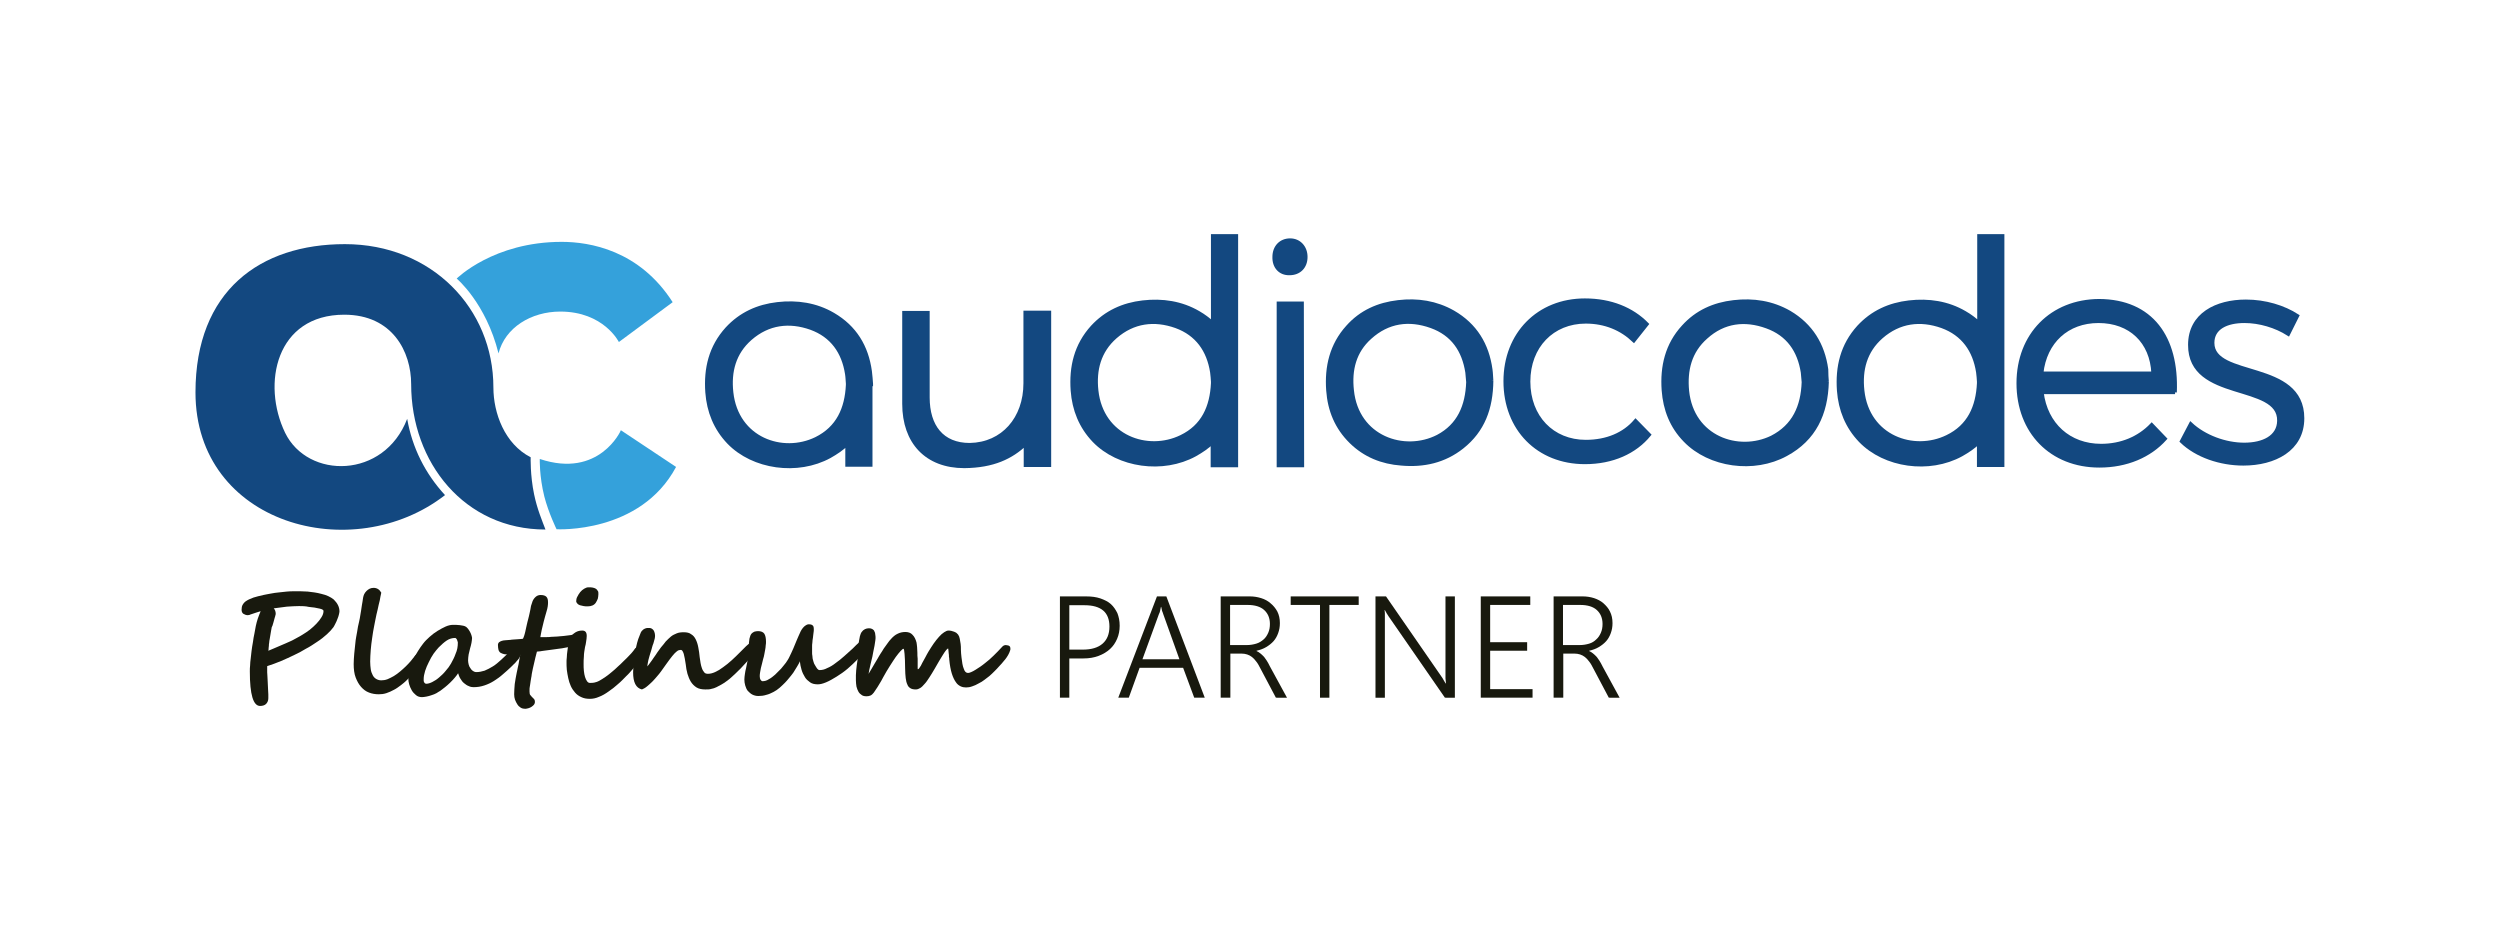 <?xml version="1.0" encoding="utf-8"?>
<!-- Generator: Adobe Illustrator 24.3.0, SVG Export Plug-In . SVG Version: 6.00 Build 0)  -->
<svg version="1.1" id="Layer_1" xmlns="http://www.w3.org/2000/svg" xmlns:xlink="http://www.w3.org/1999/xlink" x="0px" y="0px"
	 viewBox="0 0 878.6 331.3" style="enable-background:new 0 0 878.6 331.3;" xml:space="preserve">
<style type="text/css">
	.st0{fill:#18190E;}
	.st1{fill:#134880;}
	.st2{fill:none;stroke:#134880;stroke-width:1.25;stroke-miterlimit:10;}
	.st3{fill:#34A1DB;}
</style>
<g>
	<g>
		<path class="st0" d="M119.3,214.9c0,0.3-0.1,0.6-0.2,1.1c-0.1,0.5-0.3,1-0.5,1.5c-0.2,0.5-0.4,1.1-0.7,1.6
			c-0.2,0.5-0.5,0.9-0.7,1.3c-0.6,0.8-1.3,1.6-2.3,2.5c-1,0.9-2.1,1.8-3.5,2.7c-1.2,0.8-2.5,1.7-3.9,2.4c-1.3,0.8-2.6,1.5-3.9,2.1
			c-1.6,0.8-3.2,1.5-4.8,2.2c-1.7,0.7-3.3,1.3-4.9,1.8v1.2c0,0.2,0,0.6,0,1c0,0.5,0.1,1,0.1,1.7c0,0.6,0.1,1.3,0.1,2
			c0,0.7,0.1,1.4,0.1,2.1c0,0.7,0.1,1.3,0.1,1.9c0,0.6,0,1.1,0,1.4c0,0.8-0.3,1.5-0.8,2c-0.5,0.5-1.3,0.7-2.1,0.7
			c-2.4,0-3.6-4-3.6-12.1c0-0.7,0-1.4,0.1-2.2c0-0.7,0.1-1.5,0.2-2.3c0.1-0.8,0.2-1.7,0.3-2.7c0.1-1,0.3-2,0.5-3.2
			c0.1-1,0.3-1.9,0.5-2.9s0.3-1.8,0.5-2.7c0.2-0.9,0.4-1.7,0.7-2.6c0.3-0.8,0.6-1.7,1-2.6c-0.5,0.2-1.1,0.3-1.6,0.5
			c-0.6,0.2-1.1,0.4-1.8,0.6c-0.2,0.1-0.4,0.1-0.5,0.2c-0.2,0-0.4,0.1-0.6,0.1c-0.6,0-1.1-0.2-1.6-0.5c-0.4-0.3-0.6-0.8-0.6-1.4
			c0-0.7,0.1-1.3,0.4-1.8c0.3-0.5,0.7-1,1.4-1.4c0.6-0.4,1.4-0.7,2.4-1.1c1-0.3,2.1-0.6,3.5-0.9c0.8-0.2,1.7-0.3,2.6-0.5
			c0.9-0.2,1.9-0.3,2.8-0.4c0.9-0.1,1.9-0.2,2.8-0.3c0.9-0.1,1.7-0.1,2.4-0.1c0.9,0,1.7,0,2.5,0c0.8,0,1.6,0.1,2.4,0.1
			c0.8,0.1,1.6,0.2,2.4,0.3c0.8,0.1,1.6,0.3,2.4,0.5c1.8,0.4,3.3,1.1,4.4,2C118.6,212,119.3,213.3,119.3,214.9z M105.1,213
			c-1.3,0-2.7,0.1-4.3,0.2c-1.5,0.2-3.1,0.4-4.6,0.6c0.5,0.5,0.7,1.2,0.7,2c0,0.1-0.1,0.4-0.2,0.8c-0.1,0.4-0.3,0.9-0.4,1.4
			s-0.3,1-0.4,1.4c-0.1,0.4-0.2,0.7-0.3,0.8c-0.1,0.2-0.2,0.5-0.2,0.8c-0.1,0.3-0.1,0.7-0.2,1.1c-0.1,0.4-0.1,0.8-0.2,1.2
			c-0.1,0.4-0.1,0.8-0.2,1.2c-0.1,0.5-0.2,1-0.2,1.4c-0.1,0.4-0.1,0.7-0.1,1c0,0.3-0.1,0.6-0.1,0.9c0,0.3,0,0.6-0.1,0.9
			c0.5-0.2,1.2-0.5,1.9-0.8c0.7-0.3,1.4-0.6,2.1-0.9c0.7-0.3,1.4-0.6,2.1-0.9c0.7-0.3,1.3-0.6,1.8-0.8c0.3-0.1,0.6-0.3,1-0.5
			c0.4-0.2,0.7-0.4,1.1-0.6c0.4-0.2,0.7-0.4,1.1-0.6c0.4-0.2,0.7-0.4,1-0.6c0.8-0.5,1.6-1,2.5-1.7c0.9-0.7,1.6-1.4,2.3-2.1
			c0.7-0.7,1.3-1.5,1.8-2.3c0.5-0.8,0.7-1.5,0.7-2.2c0-0.3-0.4-0.6-1.3-0.8c-1.2-0.3-2.5-0.5-3.8-0.6C107.3,213,106.1,213,105.1,213
			z"/>
		<path class="st0" d="M148.9,230c0,0.4-0.1,0.9-0.3,1.4c-0.2,0.6-0.5,1.2-1,2c-0.4,0.8-1,1.6-1.8,2.5c-0.7,0.9-1.7,2-2.8,3.1
			c-0.6,0.6-1.3,1.2-2.1,1.8c-0.8,0.6-1.6,1.2-2.4,1.6c-0.9,0.5-1.8,0.9-2.7,1.2c-0.9,0.3-1.8,0.4-2.7,0.4c-1.2,0-2.4-0.2-3.4-0.6
			c-1.1-0.4-2-1.1-2.8-2c-0.8-0.9-1.4-2-1.9-3.3c-0.5-1.3-0.7-2.9-0.7-4.7c0-1.2,0.1-2.4,0.2-3.7c0.1-1.3,0.3-2.5,0.4-3.8
			s0.4-2.6,0.6-3.8c0.2-1.3,0.4-2.5,0.7-3.6c0.2-0.8,0.3-1.5,0.4-2.1c0.1-0.6,0.2-1.2,0.3-1.8c0.1-0.6,0.2-1.3,0.3-2
			c0.1-0.7,0.3-1.5,0.4-2.5c0.1-0.5,0.2-0.9,0.4-1.3c0.2-0.4,0.5-0.8,0.8-1.1c0.3-0.3,0.7-0.6,1.1-0.8c0.4-0.2,0.9-0.3,1.4-0.3
			c1.2,0,2.1,0.6,2.7,1.7l-0.3,1.4c-0.1,0.8-0.3,1.7-0.6,2.8c-0.2,1.1-0.5,2.2-0.8,3.5c-0.3,1.3-0.5,2.6-0.8,4
			c-0.3,1.4-0.5,2.8-0.7,4.2c-0.2,1.4-0.4,2.8-0.5,4.2c-0.1,1.4-0.2,2.8-0.2,4.1c0,1,0.1,1.9,0.2,2.7c0.1,0.8,0.4,1.5,0.7,2.1
			c0.3,0.6,0.7,1,1.2,1.3c0.5,0.3,1.1,0.5,1.8,0.5c0.7,0,1.4-0.1,2.2-0.4c0.7-0.3,1.5-0.7,2.2-1.1c0.8-0.5,1.5-1,2.2-1.6
			c0.7-0.6,1.4-1.2,2-1.8c0.6-0.6,1.2-1.2,1.7-1.8c0.5-0.6,0.9-1.1,1.2-1.5c0.1-0.2,0.3-0.4,0.5-0.6c0.2-0.2,0.4-0.4,0.6-0.6
			c0.2-0.2,0.5-0.4,0.7-0.5c0.3-0.1,0.5-0.2,0.8-0.2c0.2,0,0.4,0.1,0.6,0.3C148.8,229.4,148.9,229.6,148.9,230z"/>
		<path class="st0" d="M183.5,228.5c0,0.2,0,0.4-0.1,0.7c-0.1,0.3-0.2,0.5-0.3,0.8c-0.1,0.3-0.2,0.5-0.4,0.8
			c-0.1,0.3-0.3,0.5-0.4,0.7c-0.1,0.1-0.2,0.3-0.4,0.5c-0.2,0.2-0.4,0.4-0.6,0.7c-0.2,0.3-0.5,0.5-0.8,0.8c-0.3,0.3-0.6,0.6-0.9,0.9
			c-1,0.9-1.9,1.8-2.9,2.6c-1,0.9-2,1.6-3.1,2.3c-1.1,0.7-2.2,1.2-3.4,1.6c-1.2,0.4-2.4,0.6-3.8,0.6c-0.6,0-1.1-0.1-1.7-0.4
			c-0.6-0.2-1.1-0.6-1.6-1c-0.5-0.4-0.9-0.9-1.3-1.6c-0.4-0.6-0.6-1.3-0.8-1.9c-0.3,0.5-0.7,1-1.2,1.6c-0.5,0.6-1,1.1-1.6,1.7
			c-0.6,0.6-1.2,1.1-1.8,1.6c-0.6,0.5-1.2,0.9-1.7,1.3c-0.4,0.2-0.8,0.5-1.3,0.8c-0.5,0.3-1.1,0.5-1.7,0.7c-0.6,0.2-1.2,0.4-1.8,0.5
			c-0.6,0.1-1.1,0.2-1.6,0.2c-0.8,0-1.5-0.2-2.1-0.7c-0.6-0.5-1.1-1-1.5-1.7c-0.4-0.7-0.7-1.4-0.9-2.1c-0.2-0.7-0.3-1.4-0.3-2
			c0-1.1,0.2-2.2,0.5-3.3c0.3-1.1,0.7-2.2,1.2-3.3c0.5-1.1,1.1-2.1,1.7-3.1c0.6-1,1.2-1.8,1.8-2.6c0.6-0.8,1.4-1.6,2.3-2.4
			c0.9-0.8,1.8-1.5,2.8-2.1c1-0.6,1.9-1.1,2.8-1.5c0.9-0.4,1.8-0.6,2.5-0.6c0.4,0,0.8,0,1.2,0c0.4,0,0.8,0.1,1.3,0.1
			c0.4,0.1,0.8,0.1,1.2,0.2c0.4,0.1,0.7,0.2,1,0.4c0.2,0.1,0.4,0.4,0.7,0.7c0.2,0.3,0.5,0.7,0.7,1.1c0.2,0.4,0.4,0.8,0.5,1.2
			c0.1,0.4,0.2,0.7,0.2,0.9c0,0.5-0.1,1-0.2,1.7c-0.1,0.6-0.3,1.3-0.5,2c-0.2,0.7-0.3,1.4-0.5,2.1c-0.1,0.7-0.2,1.4-0.2,2.1
			c0,0.5,0.1,0.9,0.2,1.4c0.1,0.5,0.3,0.9,0.6,1.3c0.2,0.4,0.5,0.7,0.9,1c0.3,0.2,0.7,0.4,1.2,0.4c1,0,1.9-0.2,2.9-0.5
			c1-0.4,1.9-0.9,2.9-1.5c1-0.6,1.9-1.4,2.9-2.3c1-0.9,1.9-1.8,2.9-2.8c0,0,0.2-0.1,0.4-0.4c0.2-0.2,0.5-0.5,0.8-0.8
			c0.3-0.3,0.7-0.6,1-0.8c0.4-0.2,0.7-0.4,0.9-0.4c0.5,0,0.8,0.1,0.9,0.4S183.5,227.9,183.5,228.5z M160.9,225.9
			c0-0.1,0-0.3-0.1-0.5c-0.1-0.2-0.1-0.4-0.2-0.6c-0.1-0.2-0.2-0.3-0.3-0.4c-0.1-0.1-0.2-0.2-0.3-0.2c-1.1,0-2.1,0.3-3,0.9
			c-0.9,0.6-1.8,1.4-2.8,2.4c-0.5,0.5-1.1,1.3-1.8,2.2c-0.6,0.9-1.2,1.9-1.7,3c-0.5,1-1,2.1-1.3,3.1c-0.3,1-0.5,2-0.5,2.8
			c0,0.2,0,0.4,0,0.6c0,0.2,0.1,0.4,0.1,0.5c0.1,0.1,0.2,0.3,0.3,0.4c0.1,0.1,0.3,0.2,0.5,0.2c0.6,0,1.3-0.2,2.1-0.6
			c0.8-0.4,1.6-0.9,2.4-1.6c0.8-0.7,1.6-1.4,2.3-2.3c0.8-0.9,1.4-1.7,1.9-2.6c0.6-1.1,1.2-2.2,1.6-3.4
			C160.7,228.5,160.9,227.2,160.9,225.9z"/>
		<path class="st0" d="M205.8,223.5c0,0.3-0.1,0.6-0.2,0.9c-0.1,0.3-0.3,0.5-0.5,0.7c-0.2,0.2-0.4,0.4-0.7,0.6
			c-0.2,0.2-0.5,0.3-0.7,0.4c-0.7,0.3-1.5,0.6-2.4,0.9c-0.9,0.2-1.7,0.5-2.5,0.6c-0.8,0.2-1.7,0.3-2.5,0.4c-0.8,0.1-1.5,0.2-2.2,0.3
			c-0.5,0.1-0.9,0.1-1.5,0.2c-0.5,0.1-1,0.1-1.5,0.2c-0.5,0.1-0.9,0.1-1.3,0.2c-0.4,0-0.8,0.1-1.1,0.1c-0.4,1.4-0.7,2.8-1,4.1
			c-0.3,1.3-0.6,2.5-0.8,3.7c0,0.2-0.1,0.5-0.1,0.8c-0.1,0.3-0.1,0.7-0.2,1.1c-0.1,0.4-0.1,0.8-0.2,1.3c-0.1,0.5-0.1,0.9-0.2,1.3
			c-0.1,0.4-0.1,0.8-0.1,1.1c0,0.3,0,0.6,0,0.7c0,0.6,0.1,1,0.3,1.2c0.2,0.2,0.4,0.4,0.5,0.6c0.3,0.3,0.6,0.5,0.8,0.8
			c0.2,0.2,0.3,0.6,0.3,1c0,0.3-0.1,0.6-0.3,0.9c-0.2,0.3-0.5,0.5-0.9,0.8c-0.3,0.2-0.7,0.4-1.1,0.5c-0.4,0.1-0.8,0.2-1.1,0.2
			c-0.6,0-1.1-0.1-1.6-0.4c-0.5-0.3-0.9-0.7-1.2-1.2c-0.3-0.5-0.6-1-0.8-1.6c-0.2-0.6-0.3-1.2-0.3-1.9c0-1.1,0.1-2.3,0.2-3.6
			c0.2-1.3,0.4-2.6,0.7-4c0.1-0.6,0.3-1.2,0.4-1.9c0.2-0.7,0.3-1.4,0.4-2c0.1-0.6,0.2-1.2,0.3-1.7c0.1-0.5,0.2-0.8,0.2-1
			c-0.3,0-0.8,0.1-1.5,0.1c-0.7,0.1-1.4,0.1-2.3,0.1c-0.7,0-1.4,0-1.9-0.1c-0.5-0.1-0.9-0.3-1.3-0.5c-0.3-0.2-0.6-0.6-0.7-1
			c-0.1-0.4-0.2-1-0.2-1.7c0-0.4,0.1-0.7,0.4-1c0.3-0.2,0.6-0.4,1-0.5c0.4-0.1,0.8-0.2,1.3-0.2c0.4,0,0.8-0.1,1.2-0.1
			c0.2,0,0.5,0,0.9-0.1c0.4,0,0.9-0.1,1.4-0.1c0.5,0,1-0.1,1.4-0.1c0.5,0,0.8-0.1,1.1-0.1c0.1,0,0.2-0.2,0.3-0.5
			c0.1-0.3,0.3-0.7,0.4-1.2c0.1-0.5,0.3-1,0.4-1.7c0.1-0.6,0.3-1.2,0.4-1.8c0.1-0.6,0.3-1.1,0.4-1.6c0.1-0.5,0.2-0.9,0.3-1.2
			c0.2-0.7,0.3-1.5,0.5-2.3c0.1-0.9,0.3-1.7,0.6-2.4c0.2-0.8,0.6-1.4,1.1-1.9c0.5-0.5,1.1-0.8,1.9-0.8c0.9,0,1.6,0.2,2,0.6
			c0.4,0.4,0.6,1,0.6,1.9c0,0.4,0,0.9-0.1,1.5c-0.1,0.6-0.2,1.1-0.4,1.7c-0.4,1.3-0.7,2.5-1,3.6c-0.3,1.1-0.5,2.1-0.7,2.9
			c-0.2,0.8-0.3,1.7-0.5,2.6c0.7,0,1.3,0,2,0c0.6,0,1.3,0,1.9-0.1c0.6,0,1.3-0.1,2-0.1c0.7-0.1,1.5-0.1,2.3-0.2
			c1-0.1,1.8-0.2,2.4-0.3c0.7-0.1,1.2-0.2,1.8-0.3c0.5-0.1,1-0.2,1.4-0.2c0.4-0.1,0.8-0.1,1.3-0.1c0.2,0,0.5,0.1,0.7,0.2
			C205.7,222.7,205.8,223,205.8,223.5z"/>
		<path class="st0" d="M225.8,229.3c0,0.4-0.1,0.9-0.4,1.5c-0.3,0.6-0.7,1.2-1.2,2c-0.5,0.7-1.1,1.5-1.8,2.3
			c-0.7,0.8-1.4,1.7-2.3,2.5c-0.9,0.9-1.8,1.9-2.9,2.8c-1,0.9-2.1,1.8-3.3,2.6c-1.1,0.8-2.3,1.5-3.4,1.9c-1.1,0.5-2.2,0.7-3.2,0.7
			c-1.2,0-2.2-0.2-3-0.6c-0.9-0.4-1.6-0.9-2.2-1.6c-0.6-0.7-1.1-1.4-1.5-2.3c-0.4-0.9-0.7-1.8-0.9-2.8c-0.2-1-0.4-2-0.5-2.9
			c-0.1-1-0.1-1.9-0.1-2.8c0-0.3,0-0.9,0.1-1.6c0-0.7,0.1-1.4,0.2-2.2c0.1-0.8,0.2-1.5,0.3-2.2c0.1-0.7,0.2-1.3,0.3-1.7
			c0.2-0.8,0.8-1.6,1.7-2.3c0.9-0.7,1.8-1,2.9-1c1.1,0,1.6,0.6,1.6,1.9c0,0.6-0.1,1.3-0.2,1.9c-0.1,0.7-0.2,1.4-0.4,2
			c-0.2,1.2-0.4,2.3-0.4,3.3c-0.1,1-0.1,1.8-0.1,2.6c0,0.8,0,1.7,0.1,2.5s0.2,1.5,0.4,2.1c0.2,0.6,0.4,1.1,0.7,1.5
			c0.3,0.4,0.6,0.6,1,0.6c0.5,0,1,0,1.5-0.1c0.5-0.1,1.2-0.3,1.9-0.7c1.4-0.8,2.9-1.8,4.5-3.2c0.6-0.5,1.2-1,1.9-1.7
			c0.7-0.6,1.4-1.3,2.1-2c0.7-0.7,1.4-1.3,2-2c0.6-0.6,1.1-1.2,1.5-1.7c0-0.1,0.1-0.2,0.2-0.3c0.1-0.1,0.2-0.3,0.3-0.4
			c0.1-0.1,0.2-0.2,0.4-0.3c0.1-0.1,0.3-0.1,0.4-0.1c0.3,0,0.5,0,0.6,0.1c0.1,0.1,0.3,0.3,0.4,0.7
			C225.7,228.6,225.8,229,225.8,229.3z M210.3,208.8c0,0.5-0.1,1.1-0.2,1.6c-0.2,0.5-0.4,0.9-0.7,1.4c-0.6,0.9-1.6,1.3-2.9,1.3
			c-0.5,0-0.9,0-1.4-0.1c-0.5-0.1-0.9-0.2-1.3-0.3c-0.4-0.2-0.7-0.3-0.9-0.6c-0.2-0.2-0.4-0.5-0.4-0.8c0-0.5,0.1-1.1,0.4-1.6
			c0.3-0.6,0.6-1.1,1-1.6c0.4-0.5,0.9-0.9,1.4-1.2c0.5-0.3,1-0.5,1.5-0.5c0.6,0,1.1,0,1.5,0.1c0.4,0.1,0.8,0.2,1.1,0.4
			c0.3,0.2,0.5,0.4,0.7,0.8C210.3,207.9,210.3,208.3,210.3,208.8z"/>
		<path class="st0" d="M265.3,227.4c0,0.3-0.1,0.7-0.2,1c-0.1,0.4-0.3,0.7-0.4,1.1c-0.2,0.4-0.4,0.7-0.6,1c-0.2,0.3-0.4,0.6-0.6,0.8
			c-0.5,0.7-1.1,1.4-1.8,2.1c-0.7,0.7-1.3,1.5-2.1,2.2c-0.7,0.7-1.4,1.4-2.2,2.1c-0.7,0.7-1.5,1.3-2.2,1.8c-0.6,0.4-1.1,0.8-1.7,1.1
			c-0.5,0.3-1.1,0.6-1.7,0.9c-0.6,0.3-1.2,0.5-1.8,0.6c-0.6,0.2-1.3,0.2-2.1,0.2c-1.2,0-2.3-0.2-3.1-0.7c-0.8-0.5-1.5-1.2-2-2
			c-0.5-0.8-0.9-1.8-1.2-2.8c-0.3-1.1-0.5-2.2-0.6-3.3c-0.2-1.6-0.5-2.8-0.7-3.7c-0.3-0.9-0.6-1.4-1-1.4c-0.3,0-0.7,0.1-1,0.2
			c-0.3,0.2-0.7,0.5-1.2,1c-0.5,0.5-1.1,1.3-1.8,2.2c-0.7,1-1.7,2.3-2.8,3.9c-0.4,0.6-0.9,1.2-1.5,1.9c-0.6,0.7-1.2,1.4-1.8,2
			c-0.6,0.6-1.3,1.2-1.9,1.7c-0.6,0.5-1.2,0.8-1.7,1c-2.1-0.5-3.1-2.5-3.1-6c0-0.9,0.1-2.2,0.3-4c0.1-0.8,0.2-1.6,0.3-2.5
			c0.1-0.9,0.3-1.7,0.5-2.6c0.2-0.9,0.4-1.7,0.7-2.6c0.3-0.8,0.6-1.6,0.9-2.3c0.2-0.4,0.4-0.7,0.7-0.9c0.2-0.2,0.5-0.4,0.8-0.5
			c0.3-0.1,0.5-0.2,0.8-0.2c0.3,0,0.6,0,0.8,0c0.2,0,0.5,0.1,0.7,0.2c0.2,0.1,0.4,0.3,0.6,0.5c0.2,0.2,0.3,0.5,0.4,0.8
			c0.1,0.3,0.2,0.7,0.2,1.1c0,0.4,0,0.7-0.1,1.1c-0.1,0.3-0.2,0.7-0.3,1.1c-0.1,0.4-0.2,0.8-0.4,1.2c-0.1,0.4-0.3,0.9-0.4,1.4
			c-0.1,0.3-0.2,0.8-0.4,1.3c-0.2,0.5-0.3,1.1-0.5,1.7c-0.2,0.6-0.3,1.2-0.4,1.7c-0.1,0.6-0.2,1-0.2,1.4c0.3-0.3,0.6-0.8,1-1.3
			c0.4-0.5,0.8-1.1,1.2-1.7c0.4-0.6,0.9-1.2,1.3-1.9c0.4-0.6,0.9-1.2,1.3-1.8c0.6-0.7,1.2-1.4,1.7-2.1c0.6-0.6,1.2-1.2,1.8-1.7
			c0.6-0.5,1.3-0.8,2-1.1c0.7-0.3,1.5-0.4,2.5-0.4c1.1,0,2,0.2,2.6,0.7c0.7,0.4,1.2,1,1.6,1.8c0.4,0.8,0.7,1.7,0.9,2.8
			c0.2,1.1,0.4,2.2,0.5,3.5c0.1,0.6,0.2,1.3,0.3,2c0.1,0.7,0.3,1.3,0.5,1.9c0.2,0.6,0.5,1,0.8,1.4c0.3,0.4,0.8,0.5,1.3,0.5
			c0.8,0,1.6-0.2,2.5-0.6c0.9-0.4,1.9-1,2.8-1.7c1-0.7,2-1.5,3.1-2.5c1-0.9,2.1-2,3.1-3c0.3-0.3,0.7-0.7,1-1
			c0.3-0.3,0.6-0.6,0.9-0.9c0.3-0.3,0.6-0.5,0.8-0.7c0.3-0.2,0.5-0.2,0.8-0.2c0.1,0,0.2,0,0.3,0c0.1,0,0.3,0.1,0.4,0.2
			c0.1,0.1,0.2,0.2,0.3,0.3C265.2,227,265.3,227.2,265.3,227.4z"/>
		<path class="st0" d="M305,225.2c0,0.9-0.3,1.9-1,3.1c-0.7,1.1-1.5,2.2-2.6,3.4c-1.1,1.1-2.2,2.2-3.5,3.3c-1.3,1.1-2.6,2-3.9,2.8
			c-1.3,0.8-2.5,1.5-3.7,2c-1.2,0.5-2.1,0.7-2.9,0.7c-1.1,0-2-0.2-2.7-0.7c-0.7-0.5-1.4-1.1-1.8-1.8c-0.5-0.8-0.9-1.6-1.2-2.6
			c-0.3-1-0.5-2-0.6-3c-0.2,0.6-0.6,1.2-1,1.9c-0.4,0.7-0.9,1.4-1.3,2.1c-0.5,0.7-1,1.3-1.5,1.9c-0.5,0.6-0.9,1.1-1.4,1.6
			c-0.6,0.6-1.2,1.2-1.9,1.8c-0.7,0.6-1.4,1.1-2.2,1.5c-0.8,0.4-1.6,0.8-2.5,1c-0.9,0.3-1.8,0.4-2.8,0.4c-0.8,0-1.5-0.2-2.1-0.5
			c-0.6-0.3-1.1-0.8-1.6-1.3c-0.4-0.5-0.7-1.2-0.9-1.9c-0.2-0.7-0.3-1.4-0.3-2.1c0-0.6,0.1-1.3,0.2-2c0.1-0.7,0.2-1.3,0.4-2
			c0.1-0.7,0.3-1.4,0.4-2c0.1-0.7,0.2-1.3,0.3-1.9c0-0.5,0.1-1,0.1-1.5c0-0.5,0.1-1.1,0.1-1.7c0-0.6,0.1-1.1,0.1-1.7
			c0.1-0.6,0.1-1.1,0.2-1.6c0.1-0.3,0.2-0.7,0.3-1c0.1-0.3,0.3-0.6,0.5-0.8c0.2-0.2,0.5-0.4,0.9-0.6c0.4-0.1,0.8-0.2,1.3-0.2
			c1,0,1.8,0.3,2.2,0.9c0.4,0.6,0.6,1.6,0.6,2.8c0,0.4,0,0.8-0.1,1.3c0,0.5-0.1,1-0.2,1.6c-0.1,0.5-0.2,1.1-0.3,1.6
			c-0.1,0.5-0.2,1.1-0.4,1.6c-0.3,1.1-0.5,2.2-0.8,3.2c-0.2,1.1-0.4,2-0.4,2.8c0,0.5,0.1,1,0.3,1.3c0.2,0.3,0.4,0.5,0.7,0.5
			c0.7,0,1.5-0.2,2.2-0.7c0.8-0.4,1.5-1,2.2-1.6c0.7-0.7,1.4-1.4,2.1-2.1c0.7-0.8,1.2-1.5,1.7-2.1c0.4-0.6,0.9-1.3,1.3-2.2
			c0.4-0.9,0.9-1.8,1.3-2.8c0.4-1,0.8-1.9,1.2-2.9c0.4-1,0.8-1.8,1.1-2.5c0.4-1,0.9-1.7,1.5-2.3c0.6-0.5,1.1-0.8,1.6-0.8
			c0.6,0,1.1,0.1,1.4,0.4c0.3,0.2,0.4,0.7,0.4,1.4c0,0.3,0,0.7-0.1,1.2c-0.1,0.5-0.1,1.1-0.2,1.7c-0.1,0.6-0.2,1.2-0.2,1.7
			c-0.1,0.6-0.1,1-0.1,1.3c0,0.3,0,0.6,0,1c0,0.4,0,0.8,0,1.2c0,0.4,0,0.8,0.1,1.2c0,0.4,0.1,0.7,0.1,1c0.1,0.3,0.2,0.6,0.3,1.1
			c0.1,0.4,0.3,0.9,0.6,1.3c0.2,0.4,0.5,0.8,0.7,1.1c0.3,0.3,0.5,0.5,0.8,0.5c0.9,0,1.8-0.2,2.7-0.7c1-0.4,2-1,3-1.8
			c1-0.7,2-1.5,3-2.4c1-0.9,2-1.8,3-2.7c0.4-0.4,0.8-0.8,1.2-1.2c0.4-0.4,0.8-0.7,1.1-1c0.4-0.3,0.7-0.6,1-0.8
			c0.3-0.2,0.6-0.3,0.8-0.3c0.3,0,0.5,0.1,0.6,0.2C304.9,224.9,305,225.1,305,225.2z"/>
		<path class="st0" d="M355.1,228c0,0.2,0,0.3-0.1,0.6c-0.1,0.2-0.2,0.5-0.3,0.8c-0.1,0.3-0.3,0.5-0.4,0.8c-0.2,0.3-0.3,0.5-0.5,0.8
			c-0.3,0.4-0.6,0.9-1.1,1.4c-0.4,0.5-0.9,1.1-1.5,1.7c-0.5,0.6-1.1,1.2-1.7,1.8c-0.6,0.6-1.2,1.2-1.8,1.7c-0.5,0.4-1,0.8-1.7,1.3
			c-0.6,0.5-1.3,0.9-2.1,1.3c-0.7,0.4-1.5,0.8-2.2,1c-0.8,0.3-1.5,0.4-2.2,0.4c-0.6,0-1.3-0.1-1.9-0.4c-0.6-0.3-1.2-0.7-1.7-1.5
			c-0.5-0.7-1-1.7-1.4-3c-0.4-1.3-0.7-2.9-0.9-5c0-0.2,0-0.5-0.1-0.9c0-0.4,0-0.8-0.1-1.3c0-0.4-0.1-0.8-0.1-1.1
			c0-0.3-0.1-0.5-0.1-0.5c-0.1,0-0.4,0.2-0.7,0.6c-0.3,0.4-0.7,0.9-1.1,1.6c-0.4,0.7-0.9,1.4-1.4,2.3c-0.5,0.9-1,1.7-1.5,2.6
			c-0.7,1.2-1.3,2.2-1.9,3.1c-0.6,0.9-1.1,1.7-1.7,2.3c-0.5,0.6-1,1.1-1.5,1.4c-0.5,0.3-1,0.5-1.5,0.5c-0.8,0-1.4-0.1-1.9-0.4
			c-0.5-0.3-0.9-0.7-1.1-1.3c-0.3-0.6-0.5-1.4-0.6-2.3c-0.1-1-0.2-2.1-0.2-3.4c0-2.2-0.1-3.9-0.2-5.1c-0.1-1.2-0.2-1.8-0.4-1.8
			c-0.2,0-0.5,0.3-1,0.8c-0.5,0.5-1,1.2-1.7,2.1c-0.6,0.9-1.3,1.9-2.1,3.2c-0.8,1.2-1.5,2.5-2.3,3.9c-0.2,0.4-0.4,0.8-0.7,1.3
			c-0.3,0.5-0.6,1-0.9,1.5c-0.3,0.5-0.6,1-0.9,1.4c-0.3,0.5-0.6,0.9-0.8,1.2c-0.3,0.4-0.7,0.8-1.1,1c-0.4,0.2-0.9,0.3-1.4,0.3
			c-0.7,0-1.3-0.1-1.7-0.4c-0.5-0.3-0.9-0.7-1.2-1.2c-0.3-0.5-0.5-1.1-0.7-1.8c-0.1-0.7-0.2-1.4-0.2-2.2c0-0.7,0-1.3,0-1.8
			c0-0.5,0.1-1.1,0.1-1.7c0.1-0.6,0.1-1.1,0.2-1.8c0.1-0.6,0.2-1.3,0.3-2.1c0.1-0.7,0.2-1.4,0.2-2.2c0-0.8,0.1-1.5,0.1-2.3
			c0-0.7,0.1-1.4,0.2-2c0.1-0.6,0.2-1.2,0.3-1.6c0.1-0.3,0.2-0.6,0.3-0.9c0.1-0.3,0.3-0.6,0.6-0.9c0.2-0.3,0.6-0.5,0.9-0.7
			c0.4-0.2,0.9-0.3,1.4-0.3c0.5,0,0.9,0.1,1.2,0.3c0.3,0.2,0.6,0.4,0.7,0.8c0.2,0.3,0.3,0.7,0.3,1.1c0.1,0.4,0.1,0.9,0.1,1.3
			c0,0.4-0.1,0.9-0.2,1.6c-0.1,0.7-0.2,1.4-0.4,2.2c-0.2,0.8-0.3,1.7-0.5,2.6c-0.2,0.9-0.4,1.7-0.6,2.5c-0.2,0.8-0.3,1.5-0.5,2.2
			c-0.1,0.7-0.2,1.2-0.3,1.5c0-0.1,0.1-0.2,0.3-0.5c0.2-0.3,0.3-0.6,0.6-1c0.2-0.4,0.5-0.8,0.7-1.2c0.2-0.4,0.5-0.8,0.7-1.2
			c0.2-0.4,0.4-0.7,0.6-1c0.2-0.3,0.3-0.5,0.3-0.5c0.3-0.5,0.6-1.1,1-1.7c0.4-0.6,0.8-1.2,1.2-1.9c0.4-0.6,0.9-1.2,1.3-1.8
			s0.8-1.1,1.2-1.5c0.7-0.8,1.5-1.5,2.4-1.9c0.8-0.4,1.7-0.6,2.7-0.6c1,0,1.9,0.3,2.5,1c0.7,0.7,1.1,1.6,1.4,2.7
			c0.1,0.4,0.1,0.9,0.2,1.6c0,0.6,0.1,1.3,0.1,2c0,0.7,0,1.4,0.1,2.1c0,0.7,0,1.3,0,1.9c0,0.5,0,1,0,1.3c0,0.3,0,0.5,0.1,0.5
			c0.1,0,0.4-0.2,0.6-0.6c0.3-0.4,0.6-0.9,0.9-1.6c0.3-0.6,0.7-1.3,1.1-2c0.4-0.7,0.7-1.4,1.1-2c0.6-1,1.2-1.9,1.8-2.8
			c0.6-0.9,1.3-1.7,1.9-2.4c0.6-0.7,1.2-1.2,1.8-1.6c0.6-0.4,1.1-0.6,1.5-0.6c0.3,0,0.6,0,1,0.1c0.3,0.1,0.6,0.2,1,0.3
			c0.3,0.1,0.6,0.3,0.8,0.4c0.2,0.2,0.4,0.4,0.6,0.6c0.3,0.4,0.5,0.9,0.6,1.5c0.1,0.5,0.2,1.1,0.3,1.8c0.1,0.6,0.1,1.4,0.1,2.1
			c0,0.8,0.1,1.6,0.2,2.6c0.2,1.7,0.4,3.1,0.8,4c0.3,1,0.8,1.5,1.5,1.5c0.3,0,0.6-0.1,1.1-0.3c0.5-0.2,1-0.5,1.5-0.8
			c0.5-0.3,1.1-0.7,1.7-1.1c0.6-0.4,1.1-0.8,1.6-1.2c0.5-0.4,1.1-0.9,1.6-1.3c0.5-0.5,1-0.9,1.5-1.4c0.5-0.5,1-1,1.5-1.5
			c0.5-0.5,1-1.1,1.6-1.7c0.3-0.3,0.7-0.5,1.2-0.5C354.8,226.8,355.1,227.2,355.1,228z"/>
		<path class="st0" d="M375.8,231.3v13.9h-3.3v-35.6h9.2c1.9,0,3.5,0.2,5,0.7c1.4,0.5,2.7,1.1,3.7,2c1,0.9,1.7,2,2.3,3.2
			c0.5,1.3,0.8,2.7,0.8,4.4c0,1.7-0.3,3.2-0.9,4.6c-0.6,1.4-1.4,2.6-2.5,3.6c-1.1,1-2.4,1.8-4,2.4c-1.6,0.6-3.3,0.9-5.3,0.9H375.8z
			 M375.8,212.6v15.7h4.7c3.1,0,5.4-0.7,7-2.1c1.6-1.4,2.4-3.4,2.4-6c0-5-2.9-7.5-8.8-7.5H375.8z"/>
		<path class="st0" d="M419.7,245.2l-3.9-10.5h-15.3l-3.8,10.5H393l13.6-35.6h3.3l13.5,35.6H419.7z M408.8,215.8
			c-0.1-0.3-0.2-0.7-0.4-1.1c-0.1-0.4-0.2-0.9-0.3-1.4h-0.1c-0.1,0.5-0.2,1-0.3,1.4c-0.1,0.4-0.2,0.8-0.4,1.1l-5.8,15.9h13
			L408.8,215.8z"/>
		<path class="st0" d="M448.4,245.2l-5.4-10.2c-0.5-1-1-1.9-1.5-2.5c-0.5-0.7-1-1.2-1.5-1.6c-0.5-0.4-1.1-0.7-1.7-0.9
			c-0.6-0.2-1.3-0.3-2-0.3h-3.9v15.5H429v-35.6h10.3c1.3,0,2.6,0.2,3.9,0.6c1.3,0.4,2.4,1,3.3,1.8c1,0.8,1.8,1.8,2.4,2.9
			c0.6,1.2,0.9,2.5,0.9,4.1c0,1.3-0.2,2.4-0.6,3.5c-0.4,1.1-0.9,2-1.6,2.8c-0.7,0.8-1.6,1.5-2.6,2.1c-1,0.6-2.1,1-3.4,1.3v0.1
			c0.5,0.2,0.9,0.5,1.3,0.8c0.4,0.3,0.8,0.7,1.2,1.1c0.4,0.4,0.7,1,1.1,1.5c0.4,0.6,0.7,1.2,1.1,2l6,11H448.4z M432.3,212.6v14.1
			h5.9c1.2,0,2.3-0.2,3.3-0.5c1-0.3,1.8-0.8,2.6-1.5c0.7-0.6,1.2-1.4,1.6-2.3c0.4-0.9,0.6-1.9,0.6-3.1c0-2.1-0.7-3.7-2-4.9
			c-1.3-1.2-3.3-1.8-5.8-1.8H432.3z"/>
		<path class="st0" d="M467.2,212.6v32.6h-3.3v-32.6h-10.3v-3h23.9v3H467.2z"/>
		<path class="st0" d="M507.8,245.2L488,216.6c-0.2-0.4-0.5-0.7-0.7-1.1c-0.2-0.4-0.4-0.8-0.6-1.1h-0.1c0,0.3,0.1,0.7,0.1,1.2
			c0,0.5,0,1.2,0,2v27.6h-3.3v-35.6h3.7l19.5,28.2c0.3,0.4,0.6,0.9,0.8,1.3c0.2,0.4,0.5,0.8,0.7,1.1h0.1c-0.1-0.5-0.1-1.2-0.2-1.8
			c0-0.7,0-1.4,0-2.3v-26.5h3.3v35.6H507.8z"/>
		<path class="st0" d="M520.4,245.2v-35.6h17.4v3h-14.1v13.1h13v3h-13v13.5h14.9v3H520.4z"/>
		<path class="st0" d="M565.4,245.2l-5.4-10.2c-0.5-1-1-1.9-1.5-2.5c-0.5-0.7-1-1.2-1.5-1.6c-0.5-0.4-1.1-0.7-1.7-0.9
			c-0.6-0.2-1.3-0.3-2-0.3h-3.9v15.5H546v-35.6h10.3c1.3,0,2.6,0.2,3.9,0.6c1.2,0.4,2.4,1,3.3,1.8s1.8,1.8,2.3,2.9
			c0.6,1.2,0.9,2.5,0.9,4.1c0,1.3-0.2,2.4-0.6,3.5s-0.9,2-1.6,2.8c-0.7,0.8-1.6,1.5-2.6,2.1c-1,0.6-2.1,1-3.4,1.3v0.1
			c0.5,0.2,0.9,0.5,1.3,0.8c0.4,0.3,0.8,0.7,1.2,1.1c0.4,0.4,0.7,1,1.1,1.5c0.4,0.6,0.7,1.2,1.1,2l6,11H565.4z M549.3,212.6v14.1
			h5.9c1.2,0,2.3-0.2,3.3-0.5c1-0.3,1.8-0.8,2.5-1.5c0.7-0.6,1.2-1.4,1.6-2.3c0.4-0.9,0.6-1.9,0.6-3.1c0-2.1-0.7-3.7-2-4.9
			c-1.3-1.2-3.3-1.8-5.8-1.8H549.3z"/>
	</g>
	<g>
		<path class="st1" d="M434.5,163.6V82.9h-8.3v30.7c-1.5-1.4-3.1-2.6-5-3.7c-6-3.5-12.7-4.5-19.6-3.7c-6.9,0.8-12.9,3.5-17.7,8.7
			c-5.8,6.4-7.6,14-7,22.4c0.5,6.7,2.9,12.7,7.6,17.6c8.6,8.9,24.2,11.1,35.5,4.9c2.3-1.3,4.4-2.7,6.1-4.4v8.2H434.5z M426.2,134.1
			v0.6c-0.4,8.3-3.4,15.1-11.1,18.8c-11.7,5.7-27.9,0.2-29.7-16.2c-0.8-7.3,0.9-13.9,6.6-18.9c6.3-5.5,13.7-6.4,21.3-3.7
			c7.4,2.7,11.4,8.4,12.6,16.1C426.1,132,426.1,133.1,426.2,134.1"/>
		<path class="st2" d="M434.5,163.6V82.9h-8.3v30.7c-1.5-1.4-3.1-2.6-5-3.7c-6-3.5-12.7-4.5-19.6-3.7c-6.9,0.8-12.9,3.5-17.7,8.7
			c-5.8,6.4-7.6,14-7,22.4c0.5,6.7,2.9,12.7,7.6,17.6c8.6,8.9,24.2,11.1,35.5,4.9c2.3-1.3,4.4-2.7,6.1-4.4v8.2H434.5z M426.2,134.1
			v0.6c-0.4,8.3-3.4,15.1-11.1,18.8c-11.7,5.7-27.9,0.2-29.7-16.2c-0.8-7.3,0.9-13.9,6.6-18.9c6.3-5.5,13.7-6.4,21.3-3.7
			c7.4,2.7,11.4,8.4,12.6,16.1C426.1,132,426.1,133.1,426.2,134.1"/>
		<path class="st1" d="M515.9,134.3c-0.1-1-0.2-2.2-0.3-3.4c-1.2-7.8-5.1-13.5-12.6-16.2c-7.8-2.8-15.2-1.8-21.5,3.9
			c-5.5,4.9-7.1,11.4-6.3,18.6c1.7,16.7,18.4,22.2,30.1,16.2C512.7,149.5,515.6,142.7,515.9,134.3 M524.2,133.8
			c-0.1,9.7-3,17.5-10.3,23.3c-6.3,5-13.6,6.6-21.4,5.9c-6.8-0.5-12.8-2.9-17.7-7.7c-5.1-5-7.6-11.1-8.1-18.1
			c-0.6-8.3,1.2-16,6.9-22.3c4.7-5.3,10.8-8,17.8-8.8c6.8-0.8,13.3,0.2,19.3,3.6c7.8,4.5,12,11.4,13.2,20.2
			C524.1,131.3,524.1,132.8,524.2,133.8"/>
		<path class="st2" d="M515.9,134.3c-0.1-1-0.2-2.2-0.3-3.4c-1.2-7.8-5.1-13.5-12.6-16.2c-7.8-2.8-15.2-1.8-21.5,3.9
			c-5.5,4.9-7.1,11.4-6.3,18.6c1.7,16.7,18.4,22.2,30.1,16.2C512.7,149.5,515.6,142.7,515.9,134.3 M524.2,133.8
			c-0.1,9.7-3,17.5-10.3,23.3c-6.3,5-13.6,6.6-21.4,5.9c-6.8-0.5-12.8-2.9-17.7-7.7c-5.1-5-7.6-11.1-8.1-18.1
			c-0.6-8.3,1.2-16,6.9-22.3c4.7-5.3,10.8-8,17.8-8.8c6.8-0.8,13.3,0.2,19.3,3.6c7.8,4.5,12,11.4,13.2,20.2
			C524.1,131.3,524.1,132.8,524.2,133.8"/>
		<polygon class="st1" points="457.7,163.6 449.3,163.6 449.3,106.6 457.6,106.6 		"/>
		<polygon class="st2" points="457.7,163.6 449.3,163.6 449.3,106.6 457.6,106.6 		"/>
		<path class="st1" d="M447.8,90.3c0-3.5,2.3-5.9,5.6-5.9c3.2,0,5.5,2.5,5.5,5.9c0,3.5-2.3,5.8-5.7,5.8
			C449.9,96.2,447.7,93.8,447.8,90.3"/>
		<path class="st2" d="M447.8,90.3c0-3.5,2.3-5.9,5.6-5.9c3.2,0,5.5,2.5,5.5,5.9c0,3.5-2.3,5.8-5.7,5.8
			C449.9,96.2,447.7,93.8,447.8,90.3"/>
		<path class="st1" d="M633.8,134.3c-0.1-1-0.2-2.2-0.3-3.4c-1.2-7.7-5.1-13.4-12.6-16.1c-7.7-2.8-15.1-1.9-21.3,3.7
			c-5.7,5-7.3,11.6-6.6,18.9c1.7,16.5,18,22,29.7,16.3C630.5,149.7,633.5,142.8,633.8,134.3 M642.1,134.2
			c-0.3,11.2-4.4,20.1-14.4,25.5c-11.3,6.2-26.9,4-35.5-4.9c-4.8-4.9-7.1-10.9-7.6-17.6c-0.6-8.4,1.2-16.1,7-22.4
			c4.7-5.2,10.7-7.9,17.7-8.7c6.9-0.8,13.5,0.2,19.6,3.7c7.6,4.5,11.8,11.3,13,20C641.9,131.4,642,132.9,642.1,134.2"/>
		<path class="st2" d="M633.8,134.3c-0.1-1-0.2-2.2-0.3-3.4c-1.2-7.7-5.1-13.4-12.6-16.1c-7.7-2.8-15.1-1.9-21.3,3.7
			c-5.7,5-7.3,11.6-6.6,18.9c1.7,16.5,18,22,29.7,16.3C630.5,149.7,633.5,142.8,633.8,134.3 M642.1,134.2
			c-0.3,11.2-4.4,20.1-14.4,25.5c-11.3,6.2-26.9,4-35.5-4.9c-4.8-4.9-7.1-10.9-7.6-17.6c-0.6-8.4,1.2-16.1,7-22.4
			c4.7-5.2,10.7-7.9,17.7-8.7c6.9-0.8,13.5,0.2,19.6,3.7c7.6,4.5,11.8,11.3,13,20C641.9,131.4,642,132.9,642.1,134.2"/>
		<path class="st1" d="M306.2,135.1L306.2,135.1c0-0.1,0-0.2,0-0.2c-0.1-1.3-0.2-2.9-0.4-4.4c-1.2-8.7-5.3-15.5-13-20
			c-6-3.5-12.7-4.5-19.6-3.7c-6.9,0.8-12.9,3.5-17.7,8.7c-5.8,6.4-7.6,14-7,22.4c0.5,6.7,2.9,12.7,7.6,17.6
			c8.6,8.9,24.2,11.1,35.5,4.9c2.3-1.3,4.4-2.7,6.1-4.4v7.4h8.3V135.1z M297.9,135.1L297.9,135.1l0,0.2c-0.4,8.3-3.4,15.1-11.1,18.9
			c-11.7,5.7-27.9,0.2-29.7-16.3c-0.8-7.3,0.9-13.9,6.6-18.9c6.3-5.5,13.7-6.4,21.3-3.7c7.4,2.7,11.4,8.4,12.6,16.1
			c0.2,1.2,0.2,2.4,0.3,3.4C297.9,135,297.9,135,297.9,135.1"/>
		<path class="st2" d="M306.2,135.1L306.2,135.1c0-0.1,0-0.2,0-0.2c-0.1-1.3-0.2-2.9-0.4-4.4c-1.2-8.7-5.3-15.5-13-20
			c-6-3.5-12.7-4.5-19.6-3.7c-6.9,0.8-12.9,3.5-17.7,8.7c-5.8,6.4-7.6,14-7,22.4c0.5,6.7,2.9,12.7,7.6,17.6
			c8.6,8.9,24.2,11.1,35.5,4.9c2.3-1.3,4.4-2.7,6.1-4.4v7.4h8.3V135.1z M297.9,135.1L297.9,135.1l0,0.2c-0.4,8.3-3.4,15.1-11.1,18.9
			c-11.7,5.7-27.9,0.2-29.7-16.3c-0.8-7.3,0.9-13.9,6.6-18.9c6.3-5.5,13.7-6.4,21.3-3.7c7.4,2.7,11.4,8.4,12.6,16.1
			c0.2,1.2,0.2,2.4,0.3,3.4C297.9,135,297.9,135,297.9,135.1"/>
		<path class="st1" d="M703.8,163.5l0-80.6h-8.3v30.7c-1.5-1.4-3.1-2.6-5-3.7c-6-3.5-12.7-4.5-19.6-3.7c-6.9,0.8-12.9,3.5-17.7,8.7
			c-5.8,6.4-7.6,14-7,22.4c0.5,6.7,2.9,12.7,7.6,17.6c8.6,8.9,24.2,11.1,35.5,4.9c2.3-1.3,4.4-2.7,6.1-4.4l0,8.1H703.8z
			 M695.4,134.1v0.6c-0.4,8.3-3.4,15.1-11.1,18.8c-11.7,5.7-27.9,0.2-29.7-16.2c-0.8-7.3,0.9-13.9,6.6-18.9
			c6.3-5.5,13.7-6.4,21.3-3.7c7.4,2.7,11.4,8.4,12.6,16.1C695.3,132,695.3,133.1,695.4,134.1"/>
		<path class="st2" d="M703.8,163.5l0-80.6h-8.3v30.7c-1.5-1.4-3.1-2.6-5-3.7c-6-3.5-12.7-4.5-19.6-3.7c-6.9,0.8-12.9,3.5-17.7,8.7
			c-5.8,6.4-7.6,14-7,22.4c0.5,6.7,2.9,12.7,7.6,17.6c8.6,8.9,24.2,11.1,35.5,4.9c2.3-1.3,4.4-2.7,6.1-4.4l0,8.1H703.8z
			 M695.4,134.1v0.6c-0.4,8.3-3.4,15.1-11.1,18.8c-11.7,5.7-27.9,0.2-29.7-16.2c-0.8-7.3,0.9-13.9,6.6-18.9
			c6.3-5.5,13.7-6.4,21.3-3.7c7.4,2.7,11.4,8.4,12.6,16.1C695.3,132,695.3,133.1,695.4,134.1"/>
		<path class="st1" d="M557.3,113.1c-11.7,0-20.1,8.6-20.1,21c0,12.5,8.4,21.1,20.1,21.1c7.4,0,13.5-2.6,17.5-7.3l4.8,4.9
			c-5,6.1-12.9,9.7-22.6,9.7c-16.4,0-28-11.7-28-28.5c0-16.7,11.7-28.5,28-28.5c9.1,0,16.6,3.1,21.8,8.4l-4.6,5.8
			C569.9,115.6,564.2,113.1,557.3,113.1"/>
		<path class="st2" d="M557.3,113.1c-11.7,0-20.1,8.6-20.1,21c0,12.5,8.4,21.1,20.1,21.1c7.4,0,13.5-2.6,17.5-7.3l4.8,4.9
			c-5,6.1-12.9,9.7-22.6,9.7c-16.4,0-28-11.7-28-28.5c0-16.7,11.7-28.5,28-28.5c9.1,0,16.6,3.1,21.8,8.4l-4.6,5.8
			C569.9,115.6,564.2,113.1,557.3,113.1"/>
		<path class="st1" d="M368.8,109.9v53.6h-8.4V156c-5,4.7-11.3,7.8-21.5,7.9c-13.2,0-21.2-8.4-21.2-22v-32h8.4v29.8
			c0,10.1,5,16.6,14.7,16.6c11.7-0.2,19.5-9.3,19.5-21.6v-24.9H368.8z"/>
		<path class="st2" d="M368.8,109.9v53.6h-8.4V156c-5,4.7-11.3,7.8-21.5,7.9c-13.2,0-21.2-8.4-21.2-22v-32h8.4v29.8
			c0,10.1,5,16.6,14.7,16.6c11.7-0.2,19.5-9.3,19.5-21.6v-24.9H368.8z"/>
		<path class="st1" d="M756.7,131.2c-0.5-11.1-8-18.3-19.2-18.3c-11,0-18.8,7.2-20,18.3H756.7z M764.4,137.9h-46.8
			c1.4,11.3,9.6,18.7,20.8,18.7c7.1,0,13.3-2.6,17.8-7.3l4.7,4.9c-5.4,6-13.5,9.5-23.1,9.5c-16.9,0-28.5-11.9-28.5-29
			c0-17.1,11.8-28.9,28.4-29C756.1,105.8,765.2,118.6,764.4,137.9"/>
		<path class="st2" d="M756.7,131.2c-0.5-11.1-8-18.3-19.2-18.3c-11,0-18.8,7.2-20,18.3H756.7z M764.4,137.9h-46.8
			c1.4,11.3,9.6,18.7,20.8,18.7c7.1,0,13.3-2.6,17.8-7.3l4.7,4.9c-5.4,6-13.5,9.5-23.1,9.5c-16.9,0-28.5-11.9-28.5-29
			c0-17.1,11.8-28.9,28.4-29C756.1,105.8,765.2,118.6,764.4,137.9"/>
		<path class="st1" d="M788.8,112.9c-6.3,0-11.2,2.3-11.2,7.6c0,12.8,31.6,6.2,31.6,26.5c0,11-9.9,16-20.8,16
			c-8.1,0-16.4-2.8-21.7-7.9l3.2-6.1c4.8,4.5,12.2,7.2,18.8,7.2c6.7,0,12.1-2.6,12.2-8.3c0.3-13.7-31.4-6.8-31.3-26.7
			c0-10.7,9.4-15.3,19.7-15.3c6.8,0,13.3,2,18.1,5.1l-3.2,6.4C799.8,114.6,794.1,112.9,788.8,112.9"/>
		<path class="st2" d="M788.8,112.9c-6.3,0-11.2,2.3-11.2,7.6c0,12.8,31.6,6.2,31.6,26.5c0,11-9.9,16-20.8,16
			c-8.1,0-16.4-2.8-21.7-7.9l3.2-6.1c4.8,4.5,12.2,7.2,18.8,7.2c6.7,0,12.1-2.6,12.2-8.3c0.3-13.7-31.4-6.8-31.3-26.7
			c0-10.7,9.4-15.3,19.7-15.3c6.8,0,13.3,2,18.1,5.1l-3.2,6.4C799.8,114.6,794.1,112.9,788.8,112.9"/>
		<path class="st3" d="M160.5,97.9c0,0,12.9-12.9,36.9-12.9c9.8,0,27.3,2.9,39,21.2l-18.9,14c0,0-5.3-10.7-20.6-10.7
			c-10.2,0-19.4,5.6-21.7,14.7C170.8,106.5,160.5,97.9,160.5,97.9"/>
		<path class="st3" d="M189.7,161.3c0,0-0.2,6,1.6,13.2c1.5,5.8,4.3,11.5,4.3,11.5s29.4,1.7,42-21.9l-19.4-12.9
			C218.3,151.2,210.6,168.3,189.7,161.3"/>
		<path class="st1" d="M186.5,160.7c-9.2-4.7-13.1-15.6-13.1-24.5c0-27.8-21.7-50.4-52.2-50.4c-29.7,0-52.5,16.3-52.5,52.1
			c0,46.5,55.3,61.3,87.7,36.1c-7-7.6-11.5-16.6-13.3-26.8c-8.1,21.2-34.9,21.3-42.9,4.9c-8.3-17.2-3.2-41.5,20.8-41.5
			c17,0,23.5,13.1,23.5,24.4c0,27.6,18.8,51.1,47.2,51.1c-1.2-3.2-2.9-7.1-4-12.4C186.3,167,186.5,160.7,186.5,160.7"/>
	</g>
</g>
</svg>
